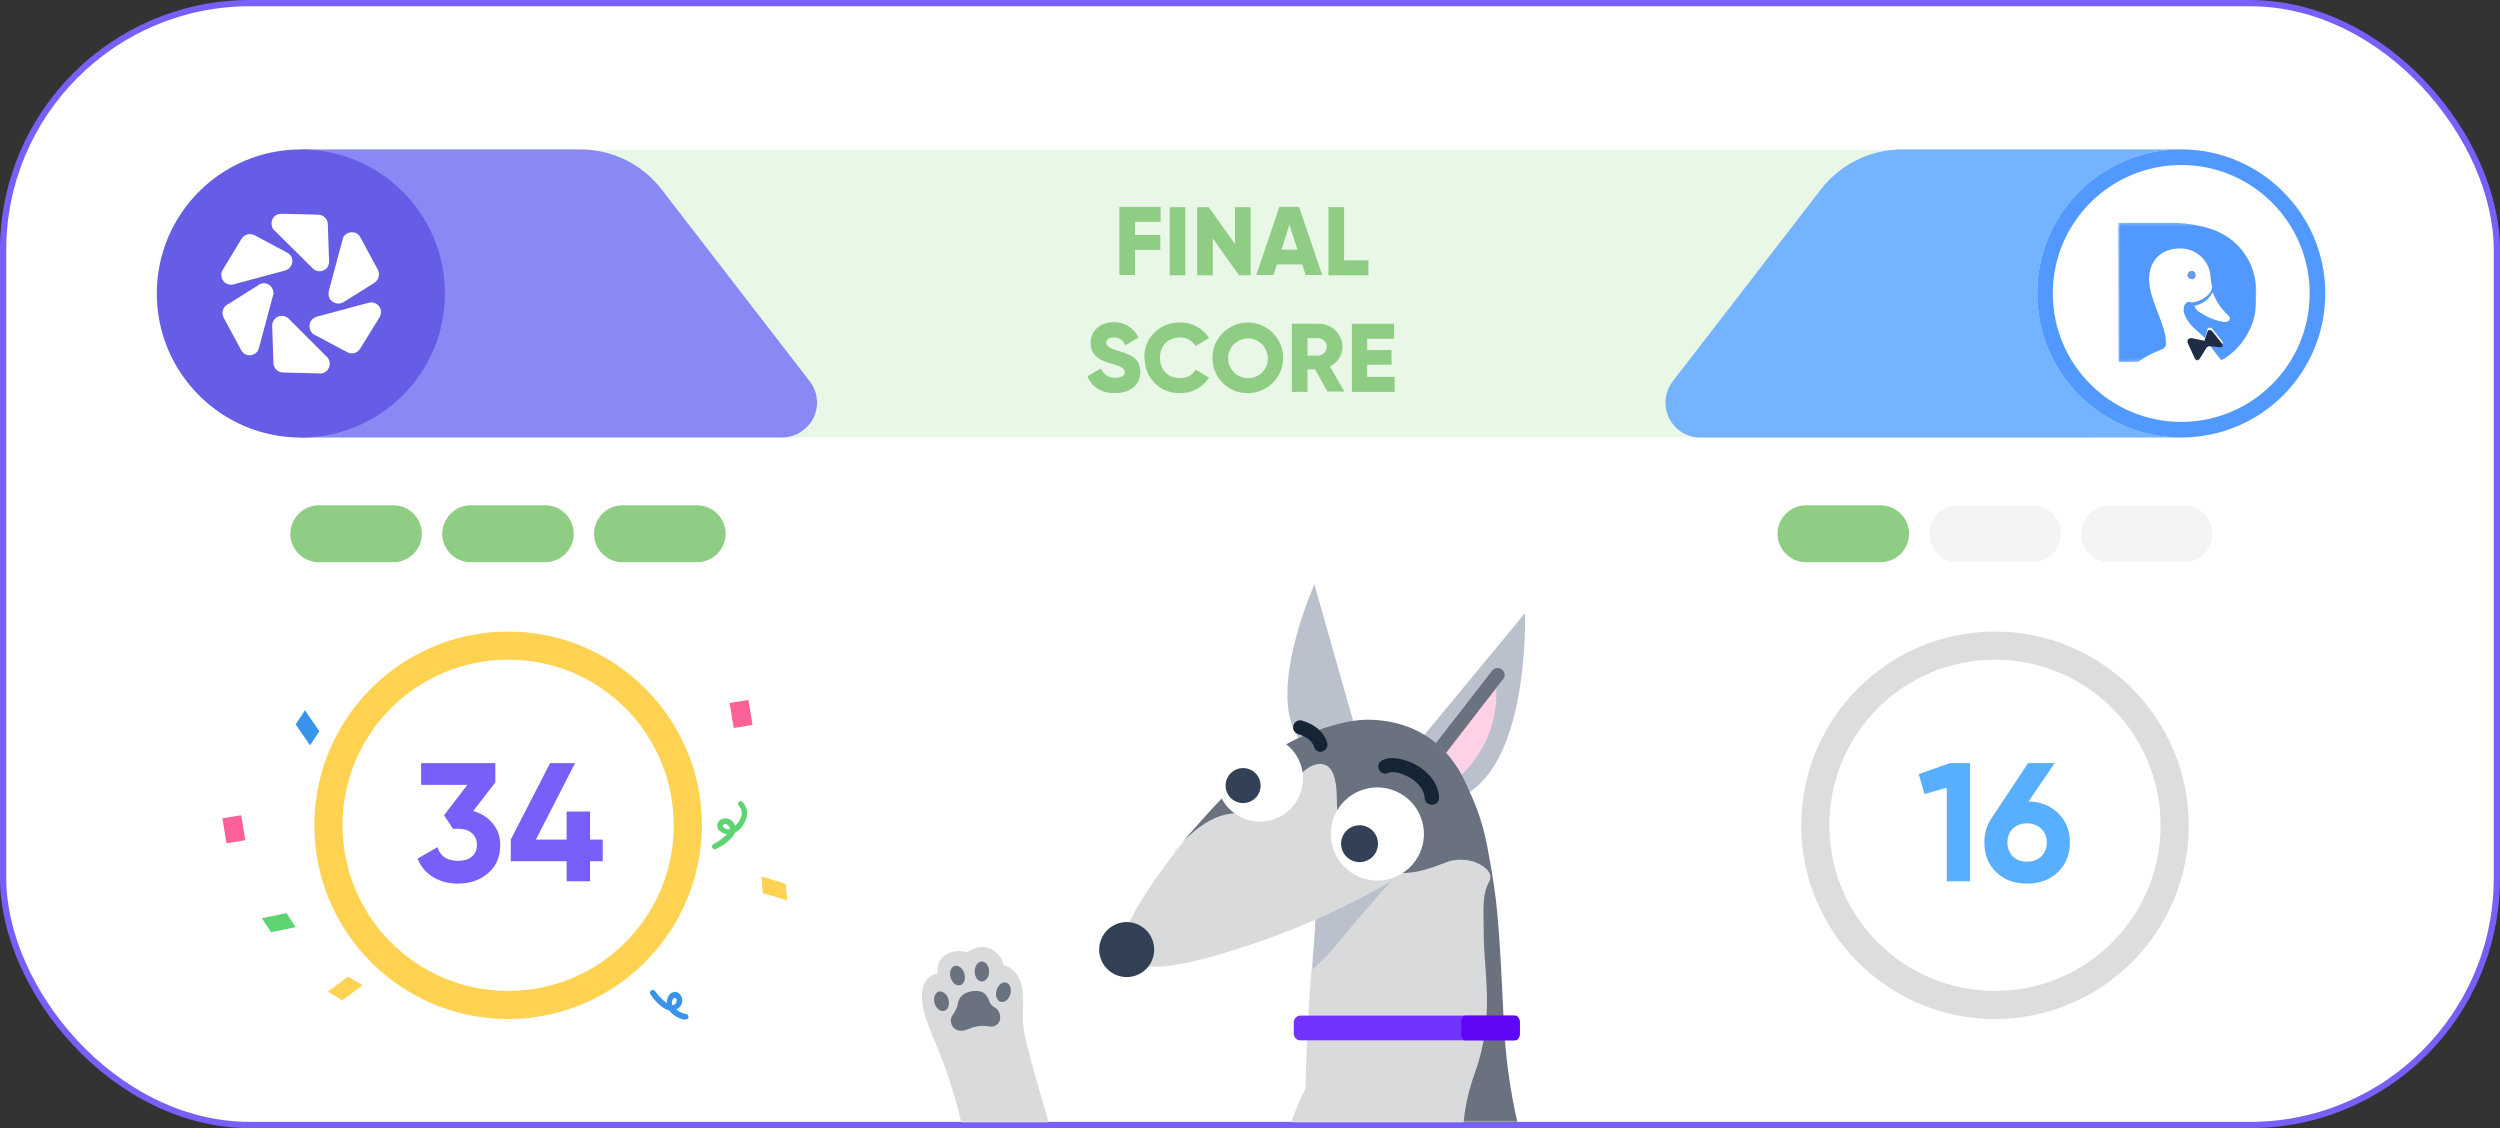<svg width="800" height="361" viewBox="0 0 800 361" fill="none" xmlns="http://www.w3.org/2000/svg">
<rect x="0" y="0" width="800" height="361" fill="#333333" stroke="none"/>
<rect x="1" y="1" width="798" height="359" rx="79" fill="white" stroke="#7760F9" stroke-width="2"/>
<mask id="mask0_1469_32007" style="mask-type:alpha" maskUnits="userSpaceOnUse" x="0" y="0" width="800" height="359">
<rect x="1" y="1" width="798" height="357" rx="79" fill="white" stroke="#7760F9" stroke-width="2"/>
</mask>
<g mask="url(#mask0_1469_32007)">
<path d="M468.5 291.3L493.1 464.8C502.7 482.2 505.7 499 500.3 515.7C494.9 532.4 478.8 534.8 478.8 534.8H432.1C432.1 534.8 430.3 521.6 441.7 520.4C453.1 519.2 450.9 519.3 450.9 519.3C450.9 519.3 437 503.9 429.3 487C422.9 473 427.9 460.4 427.9 460.4L423.2 434.5C423.2 434.5 428.9 408.1 428.3 364.3C427.9 335.7 429.9 309.5 431.4 294.9C432.5 283.6 415.2 272.7 424.3 265.9C436 257.2 453 254.7 468.5 291.3Z" fill="#BAC0CC"/>
<path d="M478.1 289.3C478.1 294.3 479.2 338.8 480.4 343.3C489.3 377.5 487.1 372 500.4 396.7C519.4 431.9 531 444.7 539.7 464.1C547.8 482.2 552.9 504.4 547.5 521.2C542.1 538 525.9 540.4 525.9 540.4H479.2C479.2 540.4 477.4 527.2 488.8 526C500.2 524.8 498 524.9 498 524.9C498 524.9 484.1 509.5 476.4 492.6C470 478.6 475 466 475 466L468.4 443.2C468.4 443.2 465.4 425.8 443.8 419.8C422.2 413.8 418.3 411.3 417.7 367.5C417.3 338.9 419.3 312.7 420.8 298.1C421.9 286.8 413.7 276.7 422.8 269.9C433.1 262.3 462.1 245.6 473.4 270.7C475 274.5 478.1 277.9 478.1 289.3Z" fill="#D9DADB"/>
<path d="M481.199 404.8L464.599 538.8H436.299C436.299 530.3 438.399 523.7 446.799 524.4L454.099 525C454.099 525 455.199 492.4 452.499 456.3C449.899 420.8 422.599 405.1 440.999 349.8C459.499 294.6 483.299 355.2 481.199 404.8Z" fill="#D9DADB"/>
<path d="M443.599 401.7L428.999 538.8H400.699C400.699 530.3 402.799 523.7 411.199 524.4L418.499 525C418.499 525 419.299 495.9 417.999 459.8C416.699 424.2 405.499 397.4 411.799 363.1C430.299 307.8 445.699 352.1 443.599 401.7Z" fill="#D9DADB"/>
<path d="M468.701 254.4C489.601 243.2 488.001 196.2 488.001 196.2L450.801 241.2C450.701 241.2 463.801 257 468.701 254.4Z" fill="#BAC0CC"/>
<path d="M478.4 217.1C478.4 217.1 482.2 234.2 467.2 248.4C452.3 262.6 452.5 260.2 452.5 260.2C452.5 260.2 449.6 252.1 456.7 244.4C463.7 236.6 478.4 217.1 478.4 217.1Z" fill="#FFD1E7"/>
<path d="M420.601 187C420.601 187 404.201 223.6 416.601 237.5C419.801 241.1 435.701 240.2 435.701 240.2L420.601 187Z" fill="#BAC0CC"/>
<path d="M458.901 243.1C458.701 243 458.601 242.9 458.401 242.8C457.401 242 457.201 240.6 458.001 239.7L477.501 214.6C478.301 213.6 479.701 213.5 480.601 214.2C481.601 215 481.801 216.4 481.001 217.3L461.601 242.4C460.901 243.2 459.901 243.4 458.901 243.1Z" fill="#6A7280"/>
<path d="M421.6 284.5L445.3 281.8C445.3 281.8 437.6 290.2 427.7 302.3C424 306.8 420 310.2 420 310.2L421.6 284.5Z" fill="#BAC0CC"/>
<path d="M468.301 258.8C465.901 275.4 421.601 295.3 400.701 302.1C383.501 307.8 345.901 320.1 364.701 289C379.701 264.3 405.401 239.5 420.201 233.9C445.001 224.4 471.401 237.8 468.301 258.8Z" fill="#D9DADB"/>
<path d="M400.799 245.8C413.299 234.5 430.299 230.3 437.499 230.3C449.699 230.3 462.899 235.6 469.799 252.3C474.499 262.1 475.599 269 476.599 274.5C478.899 287.6 479.599 291.9 481.199 326.9C483.299 370.2 498.599 393.6 498.599 393.6C498.599 393.6 492.399 396.8 479.599 386.3C466.799 375.8 465.699 360.7 472.099 342.9C478.499 325.1 474.699 310.6 474.799 298.4C474.799 291.2 474.099 286.6 476.599 282C477.299 280.7 477.299 278.2 472.499 276.1C468.899 274.5 464.799 275.2 463.399 275.7C457.099 278.1 449.399 281.4 440.099 277.8C429.899 273.9 427.799 261.7 427.799 256.3C427.799 250.9 427.099 245.8 423.899 244.7C421.199 243.7 416.199 245.7 413.099 252.7C410.099 259.7 396.799 259.6 392.099 260.7C382.999 262.6 375.199 273.3 375.199 273.3C375.199 273.3 389.399 256 400.799 245.8Z" fill="#6A7280"/>
<path d="M454.385 272.882C457.703 265.352 454.289 256.557 446.759 253.238C439.228 249.92 430.433 253.334 427.115 260.864C423.796 268.394 427.21 277.189 434.74 280.508C442.271 283.827 451.066 280.413 454.385 272.882Z" fill="white"/>
<path d="M440.451 272.363C441.765 269.381 440.413 265.899 437.431 264.585C434.45 263.27 430.967 264.622 429.653 267.604C428.339 270.586 429.691 274.069 432.673 275.383C435.654 276.697 439.137 275.345 440.451 272.363Z" fill="#324155"/>
<path d="M415.799 254.674C418.873 247.7 415.71 239.554 408.736 236.48C401.762 233.407 393.616 236.569 390.542 243.543C387.468 250.518 390.63 258.663 397.605 261.737C404.579 264.811 412.725 261.649 415.799 254.674Z" fill="white"/>
<path d="M402.918 253.645C404.165 250.815 402.882 247.509 400.052 246.262C397.221 245.015 393.916 246.298 392.669 249.128C391.421 251.958 392.704 255.264 395.535 256.511C398.365 257.758 401.67 256.475 402.918 253.645Z" fill="#324155"/>
<path d="M457.2 257.3C456.4 257 455.9 256.2 455.9 255.4C455.7 251.9 452.5 249.6 451.1 248.8C448.1 247.1 445.3 246.8 444.3 247.3C443.2 247.9 441.8 247.4 441.3 246.3C440.7 245.2 441.2 243.8 442.3 243.3C445.3 241.7 450 243 453.4 244.9C457.7 247.4 460.3 251.1 460.5 255.2C460.6 256.4 459.6 257.5 458.4 257.5C457.9 257.5 457.5 257.4 457.2 257.3Z" fill="#162535"/>
<path d="M368.592 307.412C370.552 302.965 368.536 297.77 364.088 295.81C359.641 293.85 354.447 295.867 352.487 300.314C350.526 304.762 352.543 309.956 356.99 311.916C361.438 313.876 366.632 311.86 368.592 307.412Z" fill="#324155"/>
<path d="M421.698 240.4C421.098 240.2 420.698 239.7 420.498 239C419.698 236.4 416.698 235.3 415.398 234.9C414.198 234.5 413.498 233.3 413.898 232.1C414.298 230.9 415.498 230.2 416.698 230.6C420.798 231.8 423.698 234.3 424.698 237.6C425.098 238.8 424.398 240 423.298 240.4C422.798 240.7 422.198 240.7 421.698 240.4Z" fill="#162535"/>
<path d="M416.1 332.9H484.3C485.4 332.9 486.4 331.9 486.4 330.8V327.1C486.4 326 485.4 325 484.3 325H416.1C415 325 414 326 414 327.1V330.8C414.1 332 414.9 332.9 416.1 332.9Z" fill="#7134FF"/>
<path d="M468.902 332.9H485.002C485.702 332.9 486.302 331.9 486.302 330.8V327.1C486.302 326 485.702 325 485.002 325H468.902C468.202 325 467.602 326 467.602 327.1V330.8C467.602 332 468.202 332.9 468.902 332.9Z" fill="#5F06F6"/>
<path d="M335.8 359.872H307.7C307.7 359.872 306.8 354.472 303.2 343.772C299.6 333.072 295 325.672 295 318.772C295 311.872 300.1 311.472 300.1 311.472C300.1 311.472 299.1 307.872 302.7 305.472C305.9 303.372 309.4 304.772 309.4 304.772C309.4 304.772 313.6 301.672 317.2 303.672C320.8 305.672 321.2 308.972 321.2 308.972C321.2 308.972 325 309.372 326.6 314.272C328.2 319.172 326.8 323.972 327.6 329.672C328.2 334.272 335.8 359.872 335.8 359.872Z" fill="#D9DADB"/>
<path d="M311.101 317.173C307.701 317.673 306.701 319.773 306.501 321.173C306.301 322.573 305.701 323.473 304.701 325.073C303.601 326.673 304.601 329.073 306.401 329.673C308.201 330.273 310.001 329.173 311.601 328.673C313.301 328.173 315.201 328.173 316.501 328.473C318.401 328.873 320.701 327.373 319.901 324.473C319.301 322.173 317.801 322.773 316.701 320.773C316.101 319.373 315.601 316.573 311.101 317.173Z" fill="#6A7280"/>
<path d="M307.281 315.256C308.501 314.904 309.093 313.242 308.604 311.544C308.114 309.846 306.727 308.754 305.507 309.107C304.286 309.459 303.694 311.121 304.184 312.819C304.674 314.517 306.06 315.608 307.281 315.256Z" fill="#6A7280"/>
<path d="M302.171 323.472C303.392 323.119 303.984 321.457 303.494 319.759C303.004 318.061 301.618 316.97 300.397 317.322C299.177 317.675 298.585 319.337 299.075 321.035C299.564 322.733 300.951 323.824 302.171 323.472Z" fill="#6A7280"/>
<path d="M314.206 314.073C315.476 314.073 316.506 312.64 316.506 310.873C316.506 309.106 315.476 307.673 314.206 307.673C312.936 307.673 311.906 309.106 311.906 310.873C311.906 312.64 312.936 314.073 314.206 314.073Z" fill="#6A7280"/>
<path d="M323.31 318.154C323.804 316.457 323.215 314.794 321.995 314.439C320.776 314.085 319.387 315.173 318.893 316.87C318.4 318.567 318.989 320.23 320.208 320.585C321.428 320.939 322.817 319.851 323.31 318.154Z" fill="#6A7280"/>
</g>
<path d="M668.7 48.001H135V140.001H668.7V48.001Z" fill="#E9F7E7"/>
<path d="M363.199 71.001V75.201H371.299V80.001H363.199V88.001H358.199V66.201H371.399V71.001H363.199Z" fill="#8ECD83"/>
<path d="M379.301 66.301V88.101H374.301V66.301H379.301Z" fill="#8ECD83"/>
<path d="M400.198 66.301V88.101H396.498L388.098 76.301V88.101H383.098V66.301H386.798L395.198 78.101V66.301H400.198Z" fill="#8ECD83"/>
<path d="M416.7 84.601H408.6L407.5 88.001H402L409.4 66.201H415.7L423.1 88.001H417.8L416.7 84.601ZM415.2 79.901L412.6 71.901L410.1 79.901H415.2Z" fill="#8ECD83"/>
<path d="M437.898 83.301V88.101H425.098V66.301H430.098V83.301H437.898Z" fill="#8ECD83"/>
<path d="M348 120.401L352.3 117.901C353 119.801 354.9 121.001 356.9 120.901C359.3 120.901 359.9 120.001 359.9 119.101C359.9 117.801 358.7 117.201 355.4 116.301C352.1 115.401 349 113.801 349 109.701C349 105.501 352.5 103.101 356.3 103.101C359.7 103.001 362.9 104.901 364.3 108.001L360.1 110.501C359.5 108.901 358 107.901 356.3 108.001C354.7 108.001 354 108.801 354 109.601C354 110.501 354.5 111.301 357.9 112.301C361.3 113.301 364.9 114.401 364.9 119.101C364.9 123.301 361.5 125.801 356.8 125.801C352.2 125.801 349.2 123.601 348 120.401Z" fill="#8ECD83"/>
<path d="M366.197 114.501C365.997 108.401 370.797 103.401 376.897 103.201C377.097 103.201 377.297 103.201 377.597 103.201C381.397 103.101 384.897 105.001 386.897 108.201L382.597 110.701C381.497 109.001 379.597 107.901 377.597 108.001C373.697 108.001 371.197 110.601 371.197 114.501C371.197 118.401 373.697 121.001 377.597 121.001C379.597 121.101 381.497 120.101 382.597 118.301L386.897 120.801C384.897 124.001 381.297 125.901 377.597 125.801C371.497 126.001 366.497 121.201 366.297 115.101C366.197 114.901 366.197 114.701 366.197 114.501Z" fill="#8ECD83"/>
<path d="M388 114.501C388 108.201 393.1 103.201 399.3 103.201C405.6 103.201 410.6 108.301 410.6 114.501C410.6 120.801 405.5 125.801 399.3 125.801C393.1 125.901 388 120.901 388 114.701C388 114.601 388 114.501 388 114.501ZM405.7 114.501C405.6 111.001 402.7 108.201 399.2 108.301C395.7 108.401 392.9 111.301 393 114.801C393.1 118.301 395.9 121.001 399.3 121.001C402.7 121.101 405.6 118.401 405.7 115.001C405.7 114.801 405.7 114.601 405.7 114.501Z" fill="#8ECD83"/>
<path d="M420.798 118.201H418.398V125.401H413.398V103.601H422.098C426.198 103.601 429.598 106.901 429.598 111.001C429.598 113.701 427.998 116.101 425.598 117.301L430.198 125.301H424.798L420.798 118.201ZM418.398 113.801H422.098C423.598 113.601 424.698 112.201 424.598 110.701C424.398 109.401 423.398 108.401 422.098 108.201H418.398V113.801Z" fill="#8ECD83"/>
<path d="M446.298 120.601V125.401H432.598V103.601H446.098V108.401H437.498V112.001H445.298V116.701H437.498V120.601H446.298Z" fill="#8ECD83"/>
<path d="M250.201 140.001H96.301V47.801H185.601C195.801 47.801 205.501 52.501 211.701 60.601L259.101 122.001C262.901 126.901 262.001 133.901 257.101 137.601C255.101 139.201 252.701 140.001 250.201 140.001Z" fill="#8989F6"/>
<path d="M96.276 140.017C121.737 140.017 142.376 119.377 142.376 93.917C142.376 68.456 121.737 47.816 96.276 47.816C70.816 47.816 50.176 68.456 50.176 93.917C50.176 119.377 70.816 140.017 96.276 140.017Z" fill="#655DE5"/>
<path d="M104.498 114.101L92.498 102.101C91.598 101.101 90.198 100.801 88.998 101.301C87.798 101.801 86.998 103.101 87.098 104.401L87.498 116.101C87.498 117.801 88.898 119.201 90.598 119.201L102.198 119.501C102.798 119.601 103.498 119.401 103.998 119.101C105.498 118.201 105.898 116.301 105.098 114.801C104.898 114.501 104.798 114.201 104.498 114.101Z" fill="white"/>
<path d="M86.899 91.901C85.899 90.501 83.899 90.201 82.599 91.301L72.699 97.501C71.199 98.401 70.799 100.201 71.599 101.701L77.099 111.901C77.799 113.501 79.699 114.101 81.199 113.401C82.099 113.001 82.699 112.201 82.899 111.201L87.299 94.801C87.699 93.801 87.499 92.701 86.899 91.901Z" fill="white"/>
<path d="M74.701 91.001L91.101 86.601C92.801 86.201 93.801 84.501 93.501 82.901C93.301 82.001 92.701 81.201 91.801 80.801L81.501 75.301C80.001 74.501 78.201 75.001 77.301 76.401L71.301 86.301C70.901 86.801 70.801 87.501 70.801 88.101C70.901 89.801 72.301 91.201 74.001 91.101C74.301 91.101 74.501 91.101 74.701 91.001Z" fill="white"/>
<path d="M99.998 85.801C101.198 87.101 103.098 87.101 104.398 86.001C104.598 85.801 104.798 85.601 104.898 85.301C105.198 84.701 105.398 84.101 105.298 83.401L104.898 71.801C104.898 70.101 103.498 68.701 101.798 68.701L90.298 68.401C89.698 68.401 88.998 68.501 88.398 68.801C86.898 69.701 86.498 71.601 87.298 73.101C87.498 73.401 87.598 73.601 87.898 73.801L99.998 85.801Z" fill="white"/>
<path d="M105.299 95.001C105.799 96.601 107.598 97.501 109.198 97.001C109.398 96.901 109.699 96.801 109.899 96.701L119.799 90.501C121.199 89.601 121.699 87.801 120.899 86.301L115.399 76.101C114.699 74.501 112.899 73.901 111.299 74.601C110.399 75.001 109.698 75.801 109.598 76.801L105.198 93.201C105.098 93.801 105.099 94.401 105.299 95.001Z" fill="white"/>
<path d="M121.297 98.001C120.497 97.001 119.197 96.501 117.897 96.901L101.497 101.301C100.897 101.501 100.297 101.801 99.797 102.301C98.697 103.601 98.797 105.501 99.997 106.701C100.197 106.901 100.497 107.101 100.797 107.201L111.097 112.701C112.597 113.501 114.397 113.001 115.297 111.501L121.397 101.601C122.097 100.501 122.097 99.001 121.297 98.001Z" fill="white"/>
<path d="M544.098 140.001H697.998V47.801H608.798C598.598 47.801 588.898 52.501 582.698 60.601L535.298 122.001C531.498 126.901 532.398 133.901 537.298 137.701C539.198 139.201 541.598 140.001 544.098 140.001Z" fill="#73B3FF"/>
<path d="M697.998 140.001C723.459 140.001 744.098 119.361 744.098 93.901C744.098 68.441 723.459 47.801 697.998 47.801C672.538 47.801 651.898 68.441 651.898 93.901C651.898 119.361 672.538 140.001 697.998 140.001Z" fill="white"/>
<path d="M697.998 52.801C720.698 52.801 739.098 71.201 739.098 93.901C739.098 116.601 720.698 135.001 697.998 135.001C675.298 135.001 656.898 116.601 656.898 93.901C656.898 71.201 675.298 52.801 697.998 52.801ZM697.998 47.801C672.498 47.801 651.898 68.401 651.898 93.901C651.898 119.401 672.498 140.001 697.998 140.001C723.498 140.001 744.098 119.401 744.098 93.901C744.098 68.501 723.398 47.801 697.998 47.801Z" fill="#5299FF"/>
<path d="M698.001 123.101C714.128 123.101 727.201 110.028 727.201 93.901C727.201 77.774 714.128 64.701 698.001 64.701C681.874 64.701 668.801 77.774 668.801 93.901C668.801 110.028 681.874 123.101 698.001 123.101Z" fill="white"/>
<mask id="mask1_1469_32007" style="mask-type:luminance" maskUnits="userSpaceOnUse" x="677" y="71" width="46" height="45">
<path d="M722.26 71.162L677.66 71.24L677.738 115.84L722.338 115.762L722.26 71.162Z" fill="white"/>
</mask>
<g mask="url(#mask1_1469_32007)">
<path d="M719.997 84.201C718.597 81.201 716.497 78.601 713.897 76.601C711.197 74.601 708.097 73.201 704.797 72.501C701.197 71.601 697.497 71.201 693.697 71.301H677.797L677.897 115.901L684.197 115.801C686.297 114.301 688.597 113.101 690.997 112.201C692.097 111.801 693.197 111.201 693.097 110.001C693.397 104.401 687.797 96.201 687.697 89.501C687.697 82.901 691.997 79.701 697.297 79.701C699.797 79.701 702.197 80.601 703.997 82.301C705.797 84.001 706.897 86.401 706.997 88.901C707.097 89.901 707.197 90.901 707.497 91.901C707.397 92.701 707.097 93.401 706.597 94.001C705.197 95.501 703.397 96.501 701.397 96.801C701.097 96.801 700.797 96.601 700.497 96.601C699.897 96.601 699.397 96.801 698.997 97.201C698.797 97.401 698.597 97.601 698.497 97.901C698.397 98.201 698.297 98.501 698.297 98.801C698.297 98.801 697.497 101.801 703.397 106.601C704.097 107.101 704.797 107.701 705.297 108.401C705.397 108.401 705.497 108.301 705.597 108.301L706.397 105.301C706.597 104.701 707.597 104.701 707.997 105.301L711.097 109.201C711.497 109.801 711.297 110.501 710.597 110.501L707.097 110.201H706.797C708.097 111.901 709.297 113.701 710.297 115.601L710.797 115.301C711.897 114.701 712.897 114.001 713.897 113.201C716.397 111.201 718.397 108.601 719.797 105.701C721.397 102.501 722.097 99.001 721.897 95.401C722.297 91.701 721.597 87.701 719.997 84.201ZM712.597 102.901C712.297 103.001 711.897 103.001 711.597 103.001C708.897 102.501 706.397 101.401 704.097 100.001C703.397 99.601 702.797 99.001 702.497 98.201C702.497 98.001 702.397 98.001 702.397 97.901C704.397 97.501 706.097 96.401 707.397 94.901C707.697 94.501 707.897 94.101 708.097 93.601C709.097 96.301 710.697 98.801 712.797 100.801C713.897 101.501 713.697 102.501 712.797 102.901H712.597Z" fill="#5299FF"/>
<path d="M712.795 100.701C712.095 100.101 711.595 99.401 710.895 98.801C709.595 97.301 708.595 95.501 707.895 93.601C707.695 94.101 707.495 94.501 707.195 94.901C705.895 96.401 704.195 97.501 702.195 97.901C702.295 98.001 702.295 98.001 702.295 98.201C702.695 98.901 703.295 99.601 703.995 99.901C706.295 101.501 708.795 102.501 711.495 102.901C711.795 102.901 712.195 102.901 712.495 102.801C713.495 102.501 713.695 101.501 712.795 100.701Z" fill="white"/>
<path d="M706.998 110.301C706.898 110.501 706.598 110.701 706.398 110.701C706.398 110.901 706.298 111.001 706.198 111.101L704.198 114.301C703.998 114.401 703.998 114.601 703.898 114.701C703.798 114.801 703.598 114.901 703.398 114.801C703.198 114.801 703.098 114.701 702.998 114.601C702.898 114.401 702.698 114.301 702.698 114.101L700.398 109.301C700.298 109.101 700.298 109.001 700.298 108.701C700.298 108.501 700.398 108.301 700.498 108.101C700.698 108.001 700.798 107.801 700.998 107.901H701.598L705.498 108.701C705.698 108.601 705.698 108.401 705.798 108.401C705.198 107.801 704.598 107.201 703.898 106.601C697.998 101.801 698.798 98.701 698.798 98.701C698.798 98.101 698.998 97.601 699.398 97.101C699.798 96.701 700.298 96.401 700.898 96.501C701.198 96.501 701.498 96.601 701.798 96.701C703.798 96.401 705.698 95.501 706.998 93.901C707.498 93.301 707.798 92.601 707.898 91.801C707.598 90.801 707.498 89.801 707.398 88.801C707.198 83.601 702.898 79.501 697.698 79.501C692.398 79.501 687.998 82.501 688.098 89.301C688.098 96.101 693.798 104.201 693.498 109.801C693.498 111.001 692.498 111.601 691.398 112.001C688.998 112.901 686.698 114.101 684.598 115.601H711.098C709.598 113.901 708.398 112.101 706.998 110.301ZM699.998 87.801C700.098 87.501 700.198 87.201 700.398 86.901C700.598 86.701 700.898 86.601 701.198 86.501C701.498 86.501 701.798 86.601 702.098 86.701C702.698 87.101 702.898 87.901 702.498 88.501L701.998 88.901C701.698 89.001 701.398 89.101 701.098 89.101C700.798 89.001 700.498 88.901 700.198 88.701C699.998 88.501 699.898 88.301 699.798 88.101C699.998 88.301 699.998 88.101 699.998 87.801Z" fill="white"/>
<path d="M701.496 89.401C702.196 89.301 702.696 88.601 702.596 87.801C702.496 87.301 702.196 86.901 701.696 86.701C701.396 86.701 701.096 86.701 700.796 86.801C700.496 86.901 700.296 87.101 700.196 87.301C700.096 87.601 699.996 87.801 699.996 88.101C699.996 88.401 700.096 88.701 700.396 88.901C700.496 89.101 700.696 89.201 700.996 89.201L701.496 89.401Z" fill="#6799ED"/>
<path d="M705.196 109.001L701.296 108.201C701.096 108.201 700.896 108.201 700.696 108.301C700.496 108.401 700.396 108.401 700.196 108.601C699.996 108.801 699.996 108.901 699.996 109.201C699.996 109.401 699.996 109.601 700.096 109.801L702.296 114.601C702.396 114.801 702.396 114.901 702.596 115.101C702.696 115.201 702.896 115.301 702.996 115.301C703.396 115.301 703.796 115.101 703.896 114.801L705.896 111.601C705.896 111.501 706.096 111.301 706.096 111.201C706.296 111.101 706.496 111.001 706.696 110.801H706.996L710.496 111.101C710.896 111.201 711.196 110.901 711.296 110.601C711.296 110.301 711.296 110.201 711.096 110.001L707.996 106.101C707.496 105.501 706.596 105.401 706.396 106.101L705.396 109.101C705.296 108.901 705.296 109.001 705.196 109.001C705.396 108.601 705.296 108.701 705.196 109.001Z" fill="#1F2C45"/>
</g>
<path d="M101.998 161.701H125.898C130.898 161.701 134.998 165.801 134.998 170.801C134.998 175.801 130.898 179.901 125.898 179.901H101.998C96.998 179.901 92.898 175.801 92.898 170.801C92.998 165.801 96.998 161.701 101.998 161.701Z" fill="#8ECD83"/>
<path d="M150.6 161.701H174.5C179.5 161.701 183.6 165.801 183.6 170.801C183.6 175.801 179.5 179.901 174.5 179.901H150.6C145.6 179.901 141.5 175.801 141.5 170.801C141.6 165.801 145.6 161.701 150.6 161.701Z" fill="#8ECD83"/>
<path d="M199.198 161.701H223.098C228.098 161.701 232.198 165.801 232.198 170.801C232.198 175.801 228.098 179.901 223.098 179.901H199.198C194.198 179.901 190.098 175.801 190.098 170.801C190.098 165.801 194.198 161.701 199.198 161.701Z" fill="#8ECD83"/>
<path d="M577.901 161.701H601.801C606.801 161.701 610.901 165.801 610.901 170.801C610.901 175.801 606.801 179.901 601.801 179.901H577.901C572.901 179.901 568.801 175.801 568.801 170.801C568.801 165.801 572.901 161.701 577.901 161.701Z" fill="#8ECD83"/>
<path d="M626.498 161.701H650.398C655.398 161.701 659.498 165.801 659.498 170.801C659.498 175.801 655.398 179.901 650.398 179.901H626.498C621.498 179.901 617.398 175.801 617.398 170.801C617.398 165.801 621.498 161.701 626.498 161.701Z" fill="#F3F4F6"/>
<path d="M674.998 161.701H698.898C703.898 161.701 707.998 165.801 707.998 170.801C707.998 175.801 703.898 179.901 698.898 179.901H674.998C669.998 179.901 665.898 175.801 665.898 170.801C665.998 165.801 669.998 161.701 674.998 161.701Z" fill="#F3F4F6"/>
<path d="M162.598 321.501C194.354 321.501 220.098 295.757 220.098 264.001C220.098 232.244 194.354 206.501 162.598 206.501C130.841 206.501 105.098 232.244 105.098 264.001C105.098 295.757 130.841 321.501 162.598 321.501Z" fill="white"/>
<path d="M638.398 326.101C604.198 326.101 576.398 298.301 576.398 264.101C576.398 229.901 604.198 202.101 638.398 202.101C672.598 202.101 700.398 229.901 700.398 264.101C700.398 298.301 672.598 326.001 638.398 326.101ZM638.398 211.101C609.098 211.101 585.398 234.801 585.398 264.101C585.398 293.401 609.098 317.101 638.398 317.101C667.698 317.101 691.398 293.401 691.398 264.101C691.398 234.801 667.698 211.101 638.398 211.101Z" fill="#DDDDDD"/>
<path d="M162.598 326.101C128.398 326.101 100.598 298.301 100.598 264.101C100.598 229.901 128.398 202.101 162.598 202.101C196.798 202.101 224.598 229.901 224.598 264.101C224.498 298.301 196.798 326.001 162.598 326.101ZM162.598 211.101C133.298 211.101 109.598 234.801 109.598 264.101C109.598 293.401 133.298 317.101 162.598 317.101C191.898 317.101 215.598 293.401 215.598 264.101C215.598 234.801 191.898 211.001 162.598 211.101Z" fill="#FFD251"/>
<path d="M158.504 250.356L151.43 259.536C154.058 260.292 156.146 261.624 157.694 263.532C159.278 265.44 160.07 267.708 160.07 270.336C160.07 274.224 158.756 277.266 156.128 279.462C153.572 281.658 150.386 282.756 146.57 282.756C143.582 282.756 140.936 282.072 138.632 280.704C136.328 279.3 134.654 277.32 133.61 274.764L139.982 271.092C140.882 274.008 143.078 275.466 146.57 275.466C148.478 275.466 149.954 275.016 150.998 274.116C152.078 273.18 152.618 271.92 152.618 270.336C152.618 268.788 152.078 267.546 150.998 266.61C149.954 265.674 148.478 265.206 146.57 265.206H144.95L142.088 260.886L149.54 251.166H134.744V244.2H158.504V250.356ZM188.822 268.662H192.872V275.574H188.822V282H181.316V275.574H163.442V268.662L176.024 244.2H184.016L171.488 268.662H181.316V259.698H188.822V268.662Z" fill="#7760F9"/>
<path d="M613.999 247.71L623.935 244.2H630.415V282H622.963V252.084L615.835 254.082L613.999 247.71ZM657.508 244.2L649.138 256.458C653.062 256.566 656.248 257.844 658.696 260.292C661.144 262.74 662.368 265.836 662.368 269.58C662.368 273.432 661.09 276.6 658.534 279.084C655.978 281.532 652.684 282.756 648.652 282.756C644.62 282.756 641.326 281.532 638.77 279.084C636.25 276.672 634.99 273.504 634.99 269.58C634.99 266.736 635.728 264.198 637.204 261.966L648.976 244.2H657.508ZM654.97 269.58C654.97 267.78 654.376 266.322 653.188 265.206C652 264.054 650.488 263.478 648.652 263.478C646.816 263.478 645.304 264.036 644.116 265.152C642.964 266.268 642.388 267.744 642.388 269.58C642.388 271.416 642.964 272.91 644.116 274.062C645.304 275.178 646.816 275.736 648.652 275.736C650.488 275.736 652 275.178 653.188 274.062C654.376 272.91 654.97 271.416 654.97 269.58Z" fill="#59AFFF"/>
<path d="M102.198 234.001L99.198 238.501L94.598 231.801L97.598 227.301L102.198 234.001Z" fill="#3893EA"/>
<path d="M251.399 282.801L251.899 288.101L244.099 285.801L243.699 280.501L251.399 282.801Z" fill="#FFD251"/>
<path d="M239.492 223.971L233.473 224.959L234.784 232.952L240.804 231.964L239.492 223.971Z" fill="#FB6096"/>
<path d="M86.701 298.301L83.801 293.801L91.701 292.201L94.601 296.701L86.701 298.301Z" fill="#5DD470"/>
<path d="M227.999 271.401L227.899 271.301C227.699 270.901 227.899 270.301 228.299 270.101C229.899 269.301 231.399 268.201 232.699 266.901C231.899 266.801 231.199 266.601 230.599 266.101C229.799 265.601 229.399 264.601 229.599 263.601C229.899 262.701 230.699 262.001 231.699 261.901C232.899 261.701 234.199 262.301 234.799 263.401C234.999 263.701 235.099 264.001 235.199 264.301C236.099 263.501 236.799 262.501 237.199 261.301C237.599 260.101 237.299 258.701 236.399 257.801C236.099 257.501 236.099 256.901 236.399 256.601C236.699 256.301 237.299 256.301 237.599 256.601C238.899 258.001 239.399 260.001 238.799 261.901C238.199 263.901 236.899 265.601 235.099 266.501C233.999 269.301 229.599 271.501 229.099 271.701C228.799 271.901 228.299 271.801 227.999 271.401ZM233.199 264.301C232.899 263.901 232.399 263.701 231.899 263.701C231.599 263.701 231.399 263.901 231.299 264.201C231.199 264.401 231.399 264.601 231.699 264.901C232.199 265.301 232.899 265.501 233.599 265.301C233.599 265.001 233.499 264.701 233.299 264.501L233.199 264.301Z" fill="#5DD470"/>
<path d="M217.9 326.001C216.4 325.501 215.1 324.601 214.1 323.301C211.1 322.601 208.4 318.601 208.1 318.101C207.9 317.701 208 317.101 208.4 316.901C208.8 316.701 209.3 316.801 209.6 317.101C210.6 318.601 211.9 319.901 213.4 321.001C213.3 320.201 213.5 319.501 213.9 318.801C214.3 317.901 215.2 317.401 216.2 317.401C217.2 317.601 217.9 318.301 218.2 319.201C218.6 320.401 218.2 321.701 217.2 322.501C217 322.701 216.7 322.901 216.4 323.001C217.3 323.801 218.4 324.301 219.6 324.501C220.1 324.601 220.4 325.001 220.3 325.501C220.2 326.001 219.8 326.301 219.3 326.201C218.8 326.301 218.4 326.201 217.9 326.001ZM216 319.301C215.8 319.301 215.5 319.501 215.3 319.801C214.9 320.401 214.9 321.101 215.2 321.701C215.5 321.601 215.8 321.501 216 321.301C216.5 321.001 216.6 320.401 216.5 319.801C216.4 319.601 216.2 319.401 216 319.301Z" fill="#3893EA"/>
<path d="M111.398 312.501L115.998 315.301L109.498 320.101L104.898 317.301L111.398 312.501Z" fill="#FFD251"/>
<path d="M77.191 260.874L71.172 261.861L72.483 269.854L78.503 268.867L77.191 260.874Z" fill="#FB6096"/>
</svg>
